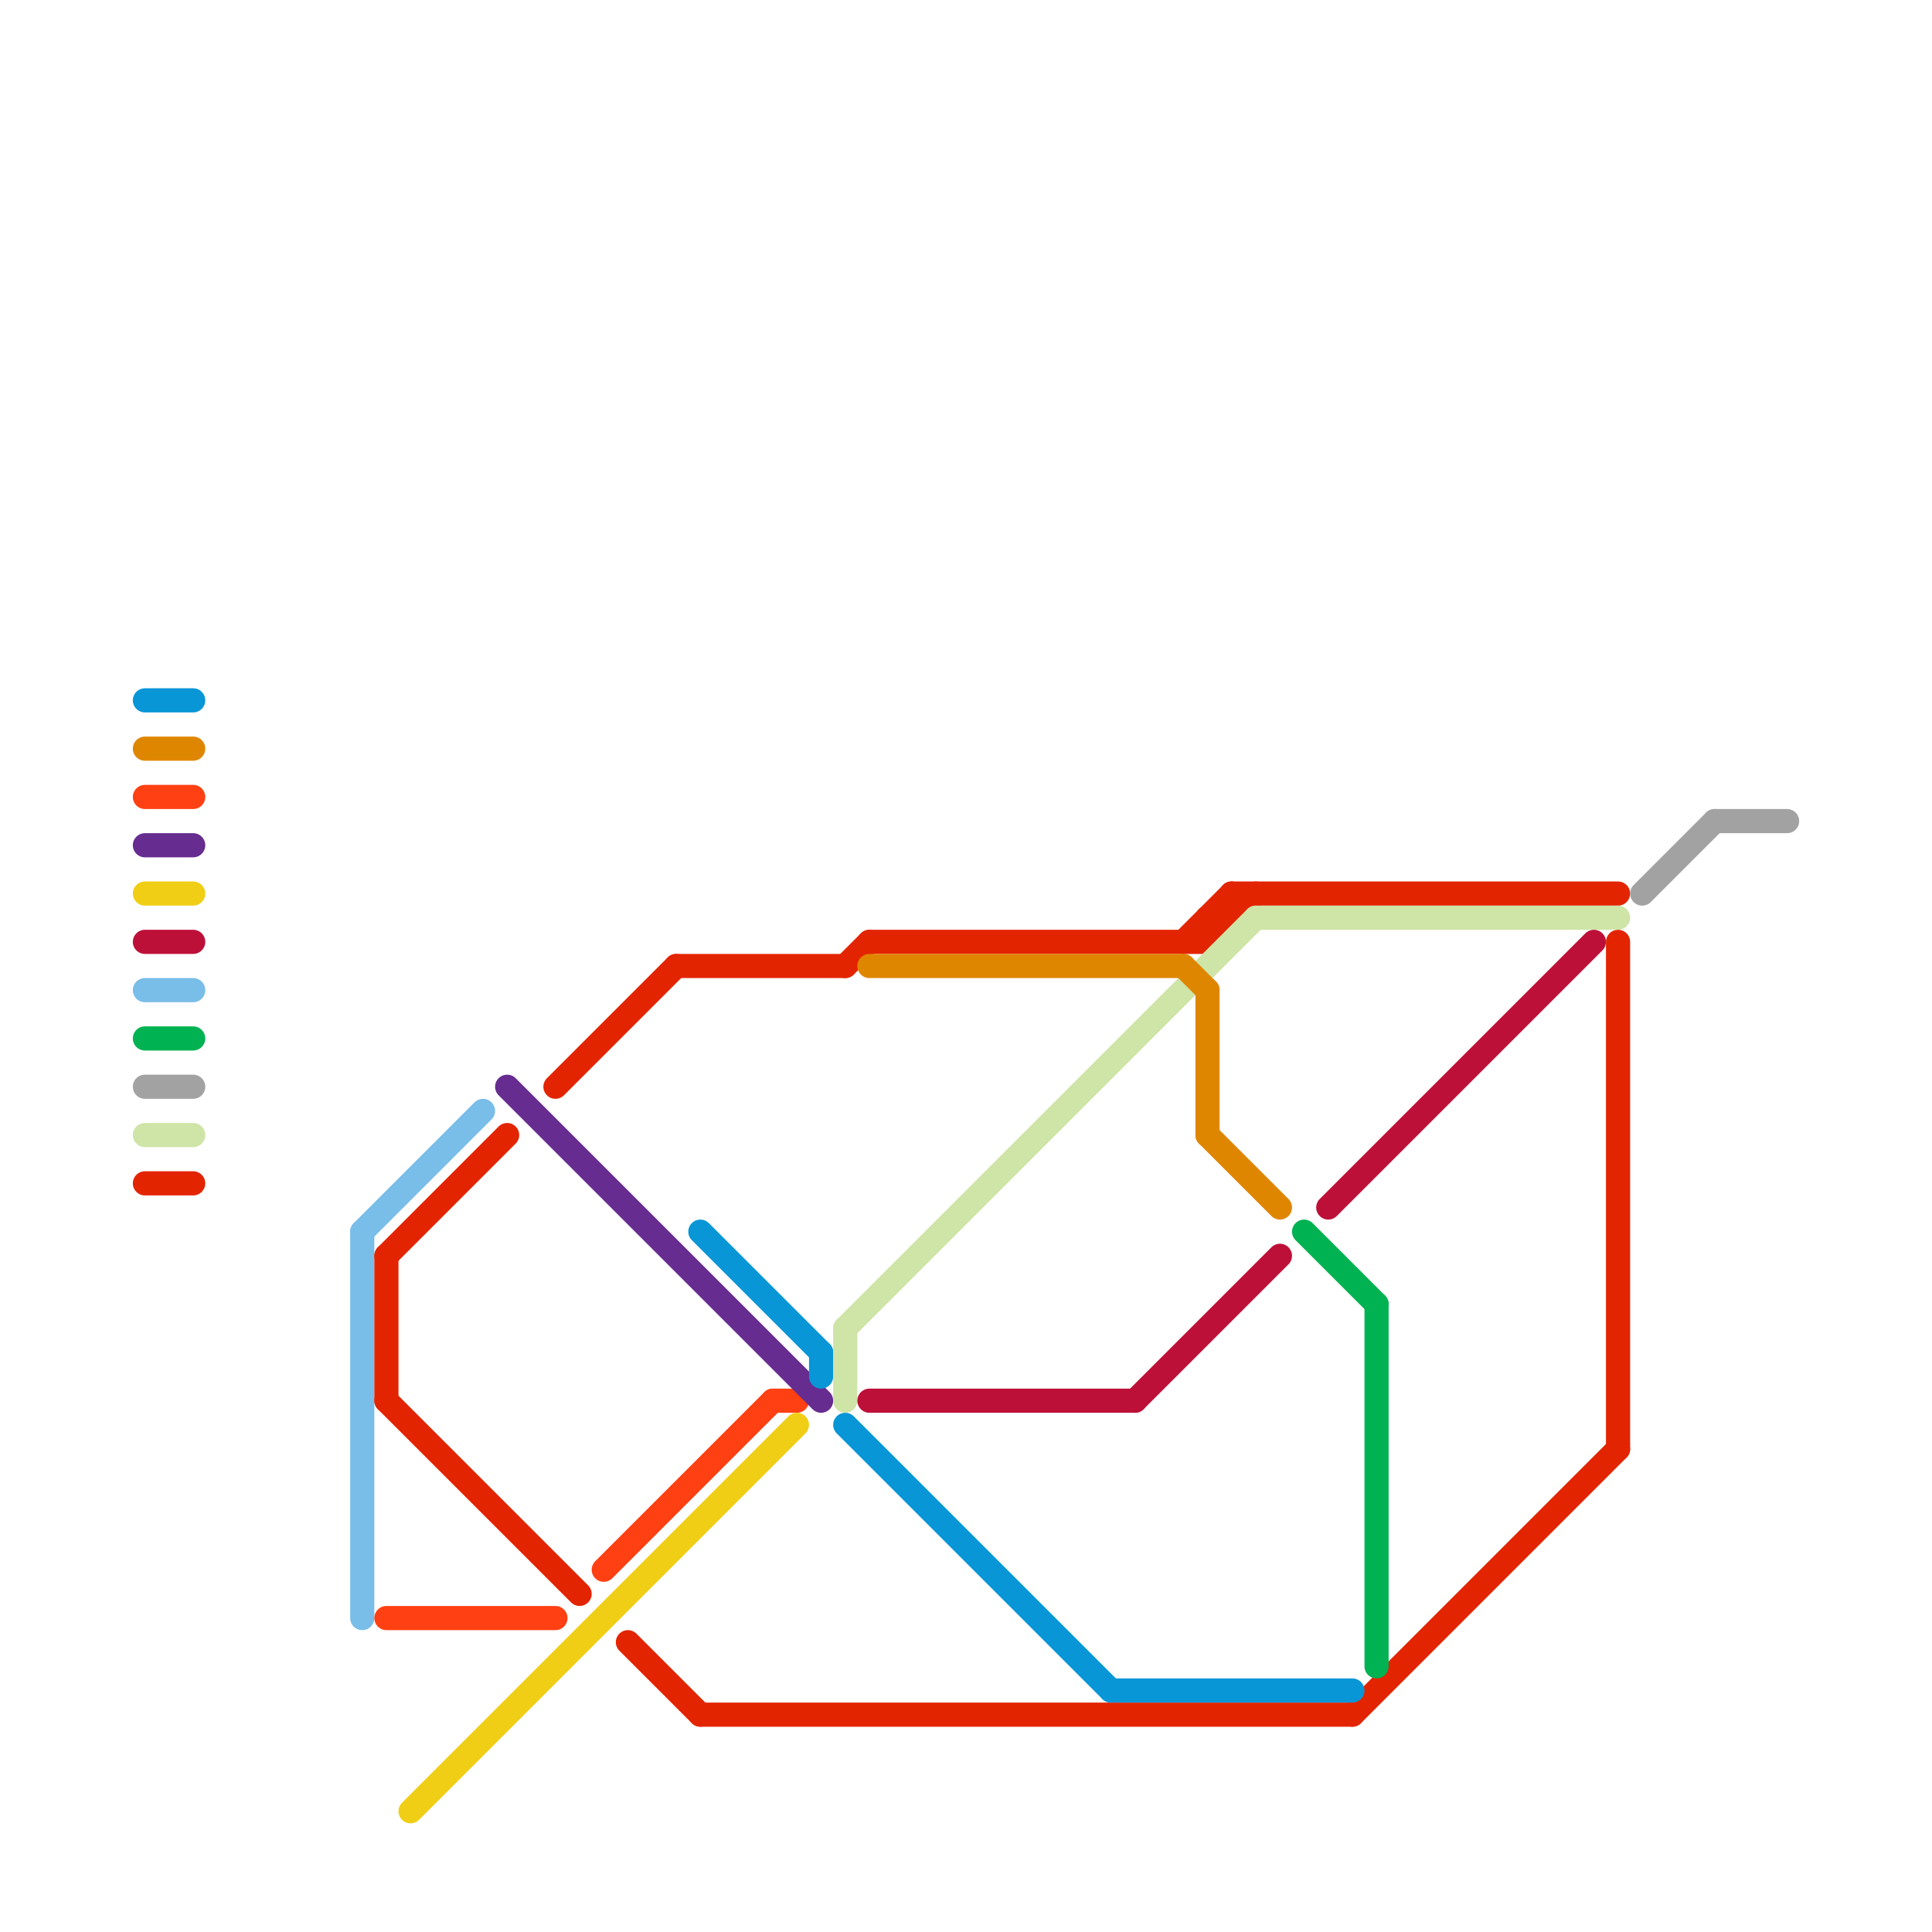 
<svg version="1.1" xmlns="http://www.w3.org/2000/svg" viewBox="0 0 80 80">
<style>text { font: 1px Helvetica; font-weight: 600; white-space: pre; dominant-baseline: central; } line { stroke-width: 1; fill: none; stroke-linecap: round; stroke-linejoin: round; } .c0 { stroke: #79bde9 } .c1 { stroke: #e32400 } .c2 { stroke: #ff4013 } .c3 { stroke: #f0ce15 } .c4 { stroke: #662c90 } .c5 { stroke: #0896d7 } .c6 { stroke: #cfe4a7 } .c7 { stroke: #df8600 } .c8 { stroke: #bd1038 } .c9 { stroke: #00b251 } .c10 { stroke: #a2a2a2 }</style><defs><g id="wm-xf"><circle r="1.2" fill="#000"/><circle r="0.9" fill="#fff"/><circle r="0.6" fill="#000"/><circle r="0.3" fill="#fff"/></g><g id="wm"><circle r="0.6" fill="#000"/><circle r="0.3" fill="#fff"/></g></defs><line class="c0" x1="15" y1="51" x2="15" y2="67"/><line class="c0" x1="15" y1="51" x2="20" y2="46"/><line class="c0" x1="6" y1="41" x2="8" y2="41"/><line class="c1" x1="56" y1="71" x2="67" y2="60"/><line class="c1" x1="50" y1="39" x2="52" y2="37"/><line class="c1" x1="28" y1="40" x2="35" y2="40"/><line class="c1" x1="16" y1="58" x2="24" y2="66"/><line class="c1" x1="6" y1="49" x2="8" y2="49"/><line class="c1" x1="36" y1="39" x2="50" y2="39"/><line class="c1" x1="16" y1="52" x2="21" y2="47"/><line class="c1" x1="26" y1="68" x2="29" y2="71"/><line class="c1" x1="35" y1="40" x2="36" y2="39"/><line class="c1" x1="29" y1="71" x2="56" y2="71"/><line class="c1" x1="67" y1="39" x2="67" y2="60"/><line class="c1" x1="51" y1="37" x2="67" y2="37"/><line class="c1" x1="51" y1="37" x2="51" y2="38"/><line class="c1" x1="49" y1="39" x2="51" y2="37"/><line class="c1" x1="16" y1="52" x2="16" y2="58"/><line class="c1" x1="50" y1="38" x2="50" y2="39"/><line class="c1" x1="50" y1="38" x2="51" y2="38"/><line class="c1" x1="23" y1="45" x2="28" y2="40"/><line class="c2" x1="25" y1="65" x2="32" y2="58"/><line class="c2" x1="32" y1="58" x2="33" y2="58"/><line class="c2" x1="6" y1="33" x2="8" y2="33"/><line class="c2" x1="16" y1="67" x2="23" y2="67"/><line class="c3" x1="6" y1="37" x2="8" y2="37"/><line class="c3" x1="17" y1="75" x2="33" y2="59"/><line class="c4" x1="6" y1="35" x2="8" y2="35"/><line class="c4" x1="21" y1="45" x2="34" y2="58"/><line class="c5" x1="35" y1="59" x2="46" y2="70"/><line class="c5" x1="29" y1="51" x2="34" y2="56"/><line class="c5" x1="34" y1="56" x2="34" y2="57"/><line class="c5" x1="6" y1="29" x2="8" y2="29"/><line class="c5" x1="46" y1="70" x2="56" y2="70"/><line class="c6" x1="35" y1="55" x2="35" y2="58"/><line class="c6" x1="52" y1="38" x2="67" y2="38"/><line class="c6" x1="6" y1="47" x2="8" y2="47"/><line class="c6" x1="35" y1="55" x2="52" y2="38"/><line class="c7" x1="36" y1="40" x2="49" y2="40"/><line class="c7" x1="6" y1="31" x2="8" y2="31"/><line class="c7" x1="49" y1="40" x2="50" y2="41"/><line class="c7" x1="50" y1="41" x2="50" y2="47"/><line class="c7" x1="50" y1="47" x2="53" y2="50"/><line class="c8" x1="6" y1="39" x2="8" y2="39"/><line class="c8" x1="55" y1="50" x2="66" y2="39"/><line class="c8" x1="36" y1="58" x2="47" y2="58"/><line class="c8" x1="47" y1="58" x2="53" y2="52"/><line class="c9" x1="6" y1="43" x2="8" y2="43"/><line class="c9" x1="57" y1="54" x2="57" y2="69"/><line class="c9" x1="54" y1="51" x2="57" y2="54"/><line class="c10" x1="6" y1="45" x2="8" y2="45"/><line class="c10" x1="68" y1="37" x2="71" y2="34"/><line class="c10" x1="71" y1="34" x2="74" y2="34"/>
</svg>
